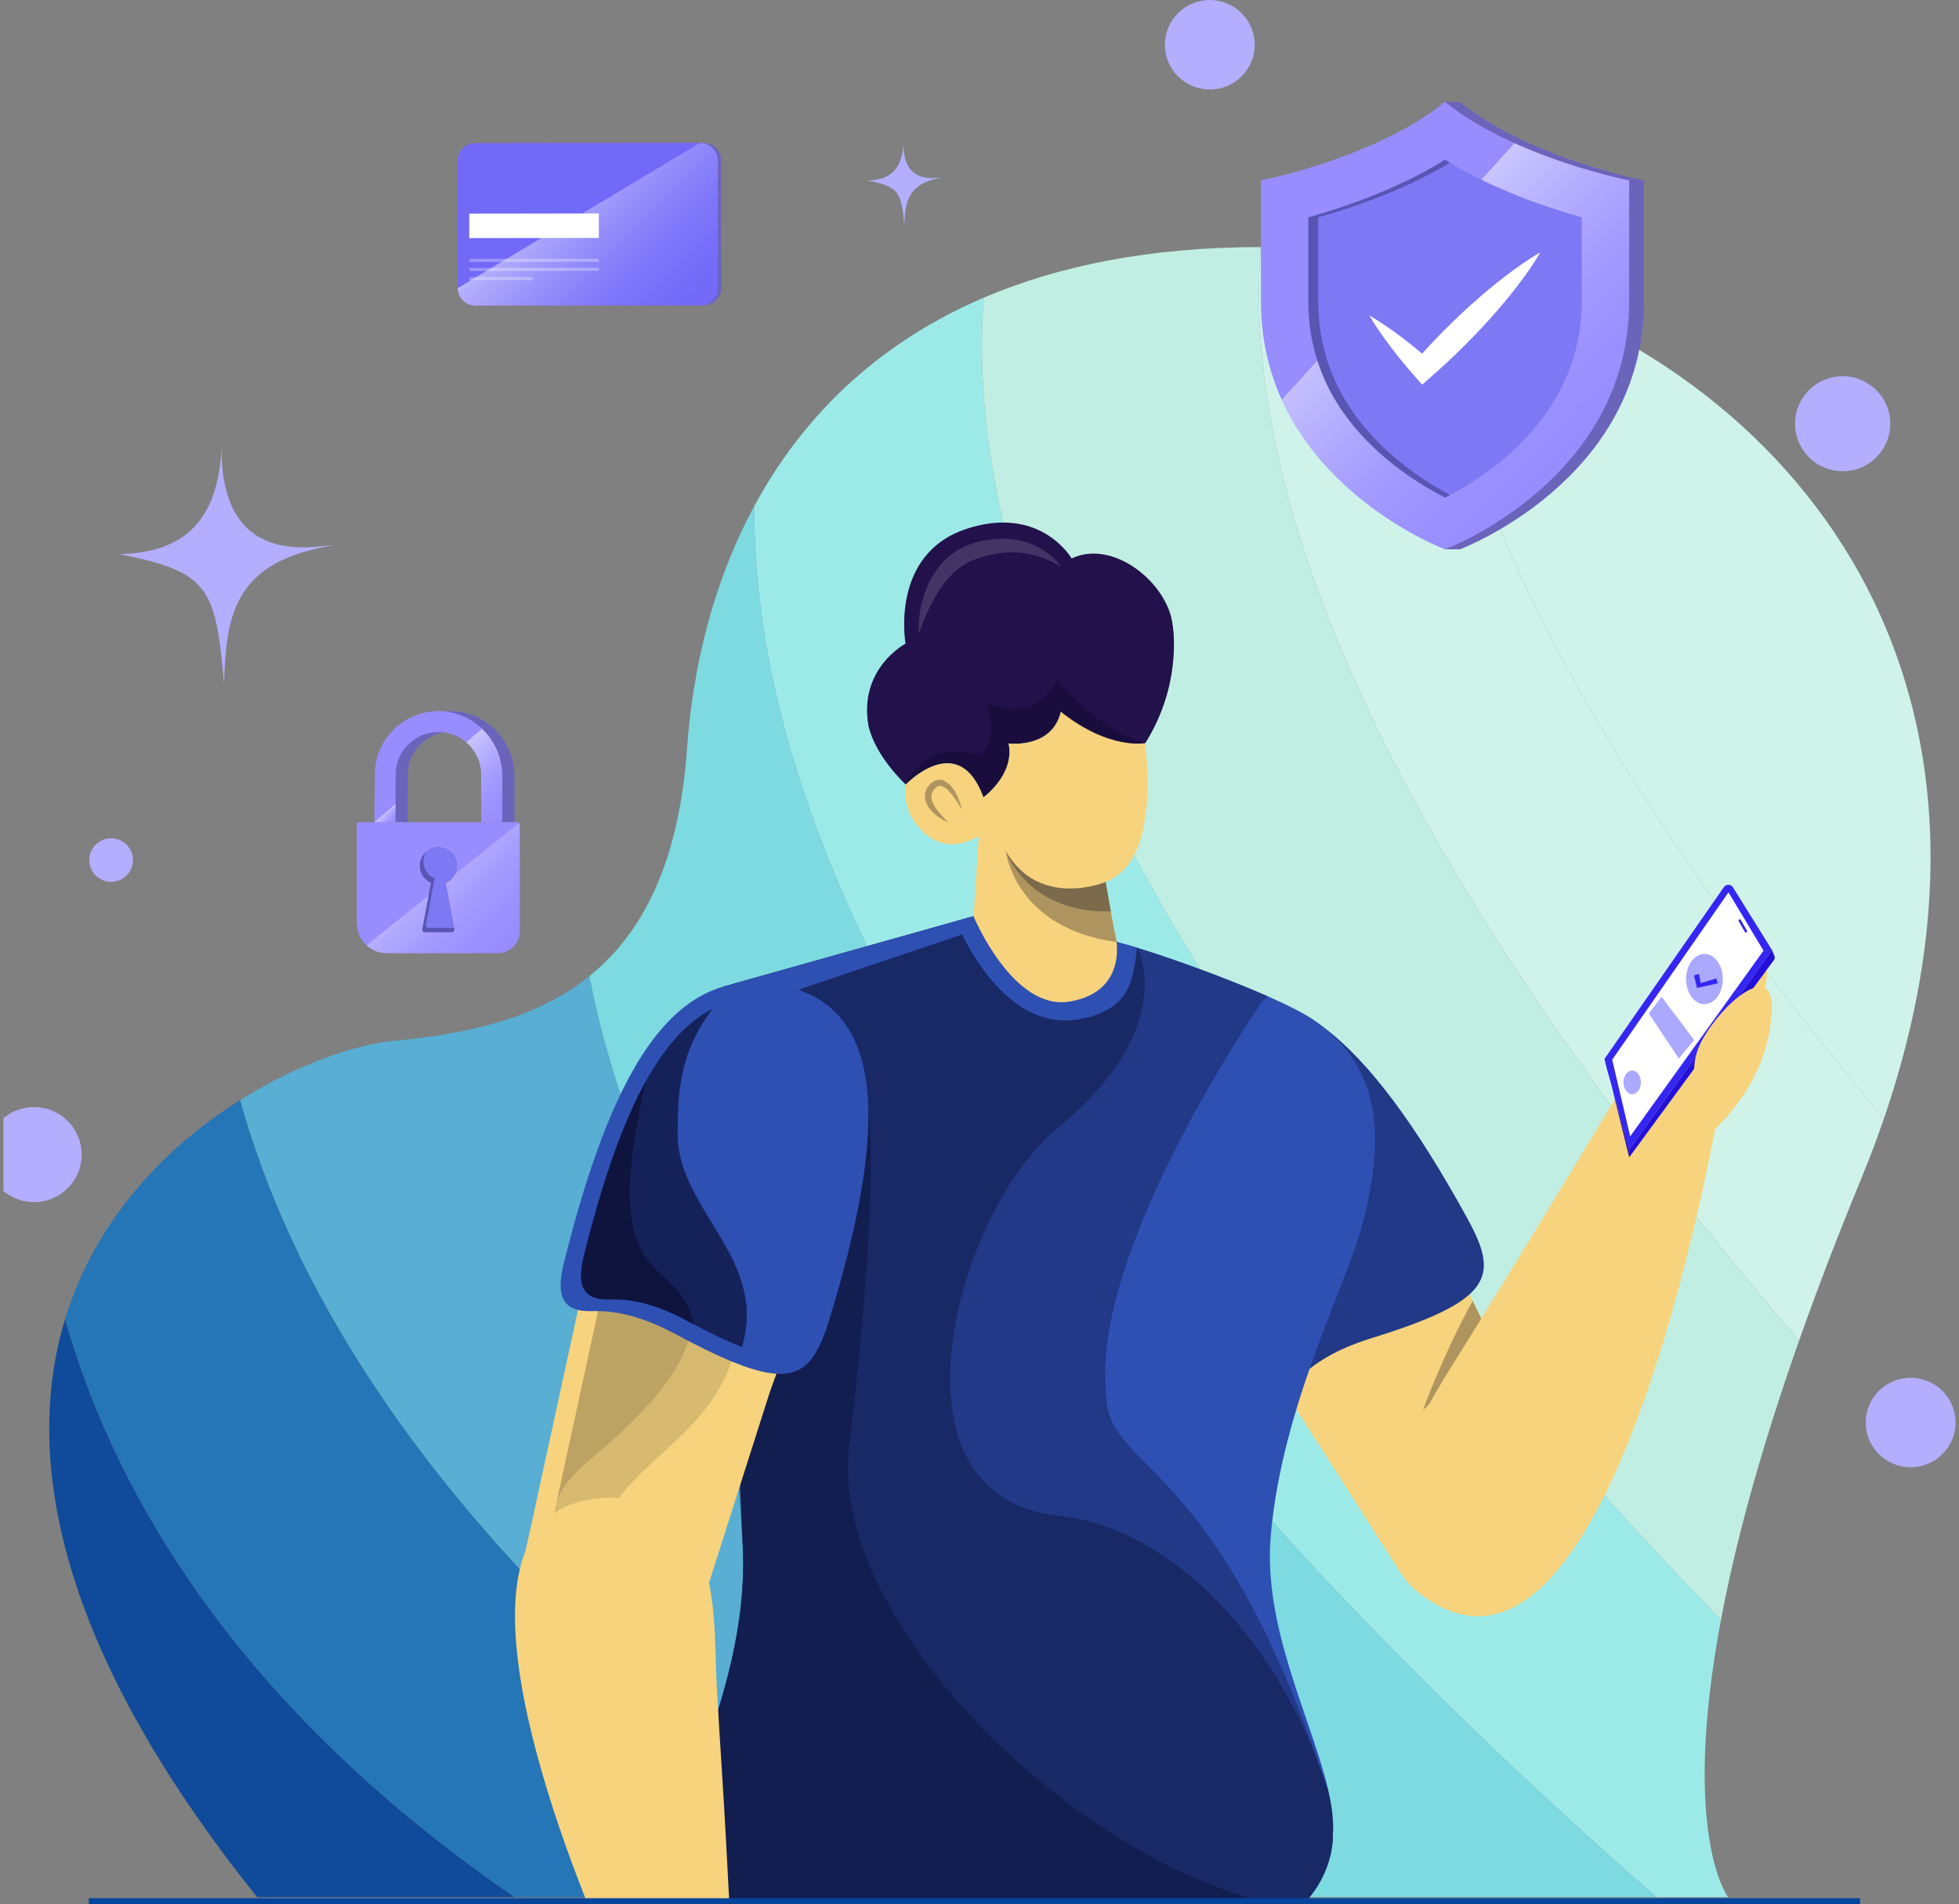 <svg width="286" height="278" viewBox="0 0 286 278" fill="none" xmlns="http://www.w3.org/2000/svg">
<rect x="0" y="0" width="286" height="278" fill="#808080" stroke="none"/>
<g clip-path="url(#clip0_508_7002)">
<g opacity="0.9">
<path fill-rule="evenodd" clip-rule="evenodd" d="M9.496 192.621C21.017 232.88 50.885 260.448 75.159 277.001H133.114C99.404 254.519 49.837 213.691 35.064 160.611C24.539 167.211 14.025 177.712 9.493 192.621H9.496Z" fill="#1B74BD"/>
<path fill-rule="evenodd" clip-rule="evenodd" d="M35.067 160.612C49.84 213.691 99.407 254.519 133.117 277.001H186.679C152.122 251.409 97.562 202.546 86.068 142.505C78.223 148.836 67.999 150.974 57.465 151.967C52.109 152.473 43.585 155.266 35.067 160.609V160.612Z" fill="#53B3DB"/>
<path fill-rule="evenodd" clip-rule="evenodd" d="M86.065 142.505C97.56 202.542 152.12 251.405 186.676 277.001H241.854C198.296 239.084 109.493 152.131 110.143 73.84C104.117 84.977 101.157 97.362 100.31 109.218C99.103 126.181 93.716 136.336 86.062 142.505H86.065Z" fill="#7CE3EB"/>
<path fill-rule="evenodd" clip-rule="evenodd" d="M110.145 73.841C109.495 152.132 198.298 239.085 241.857 277.001H252.287C252.287 277.001 245.347 267.949 251.245 236.537C200.5 183.893 138.751 106.143 143.625 43.462C127.648 50.296 116.943 61.274 110.145 73.841Z" fill="#9FF5F3"/>
<path fill-rule="evenodd" clip-rule="evenodd" d="M251.242 236.534C253.264 225.755 256.798 212.342 262.647 195.758C219.651 145.636 180.221 85.379 184.056 36.074C167.841 36.074 154.507 38.806 143.622 43.462C138.748 106.142 200.494 183.896 251.242 236.534Z" fill="#C8FAEC"/>
<path fill-rule="evenodd" clip-rule="evenodd" d="M262.647 195.758C265.2 188.514 268.197 180.667 271.698 172.167C272.928 169.178 274.043 166.229 275.038 163.323C240.42 122.054 212.116 77.347 208.841 38.899C200.735 37.03 192.394 36.071 184.056 36.071C180.218 85.379 219.651 145.636 262.647 195.755V195.758Z" fill="#D7FFF4"/>
<path fill-rule="evenodd" clip-rule="evenodd" d="M208.841 38.902C212.116 77.35 240.418 122.057 275.038 163.326C298.401 95.176 258.031 50.25 208.841 38.902Z" fill="#D7FFF4"/>
<path fill-rule="evenodd" clip-rule="evenodd" d="M37.551 277.001H75.162C50.885 260.449 21.02 232.881 9.499 192.622C3.459 212.507 8.075 240.234 37.554 277.001H37.551Z" fill="#02459C"/>
</g>
<path fill-rule="evenodd" clip-rule="evenodd" d="M229.252 219.063L204.67 229.935L186.148 200.902L212.813 185.447L215.729 191.411L220.165 200.483L229.252 219.063Z" fill="#F7D37D"/>
<path fill-rule="evenodd" clip-rule="evenodd" d="M199.804 195.507C218.09 189.881 218.929 186.429 214.151 177.771C199.354 150.849 186.836 140.775 174.764 148.498C161.433 157.025 164.824 173.372 181.158 199.652C184.022 204.336 186.47 204.816 189.34 201.567C191.73 198.993 195.22 196.974 199.801 195.51" fill="#2E50B3"/>
<g style="mix-blend-mode:overlay" opacity="0.3">
<path fill-rule="evenodd" clip-rule="evenodd" d="M199.804 195.507C218.09 189.881 218.929 186.429 214.151 177.771C199.354 150.849 186.836 140.775 174.764 148.498C161.433 157.025 164.824 173.372 181.158 199.652C184.022 204.336 186.47 204.816 189.34 201.567C191.73 198.993 195.22 196.974 199.801 195.51" fill="#05031C"/>
</g>
<g style="mix-blend-mode:overlay" opacity="0.3">
<path fill-rule="evenodd" clip-rule="evenodd" d="M216.33 192.639C216.33 192.639 210.899 203.305 207.757 205.867C207.757 205.867 210.467 198.225 214.995 189.913L216.327 192.639H216.33Z" fill="#05031C"/>
</g>
<path fill-rule="evenodd" clip-rule="evenodd" d="M207.209 232.615C196.584 224.369 207.287 206.883 212.535 198.51C222.501 182.617 243.303 148.016 243.303 148.016L251.603 158.208C251.603 158.208 236.087 255.033 207.209 232.615Z" fill="#F7D37D"/>
<path fill-rule="evenodd" clip-rule="evenodd" d="M243.303 148.016C243.303 148.016 245.177 134.557 249.929 135.66C252.618 136.284 249.799 137.861 249.706 140.42C249.61 142.979 255.058 137.884 257.086 140.013C259.28 142.314 256.935 146.338 254.205 151.912L243.306 148.019L243.303 148.016Z" fill="#F7D37D"/>
<path fill-rule="evenodd" clip-rule="evenodd" d="M185.528 224.158C184.327 237.531 191.47 250.949 193.866 261.174V261.179C193.909 261.387 193.959 261.584 193.997 261.792C193.997 261.792 193.998 261.794 194.002 261.8C194.49 264.036 194.733 266.107 194.588 267.987C194.588 267.987 194.597 268.198 194.583 268.573C194.577 268.666 194.574 268.767 194.562 268.876C194.556 268.9 194.556 268.925 194.556 268.943C194.548 269.044 194.536 269.151 194.522 269.261C194.487 269.555 194.44 269.893 194.371 270.269C194.35 270.361 194.336 270.45 194.313 270.549C194.292 270.635 194.275 270.722 194.255 270.809C194.24 270.875 194.226 270.944 194.205 271.011C193.863 272.409 193.207 274.153 191.983 275.953C191.861 276.132 191.731 276.308 191.597 276.493C191.388 276.776 191.162 277.067 190.915 277.35H104.227L102.719 277.163C101.329 277.142 100.27 276.917 99.481 276.493C99.345 276.42 99.214 276.342 99.095 276.256C98.979 276.175 98.869 276.088 98.767 275.996C93.124 270.852 110.082 249.384 108.373 224.692L105.701 145.437L105.652 144.036L141.647 133.91L142.12 133.78L163.07 137.552C163.879 137.748 164.871 138.034 165.997 138.375C166.017 138.381 166.026 138.381 166.026 138.381C171.17 139.946 179.087 142.817 185.064 145.448C188.035 146.768 190.527 148.024 191.954 149.027C202.137 156.175 201.949 166.697 198.981 178.449C196.657 187.645 187.251 204.821 185.522 224.158H185.528Z" fill="#2E50B3"/>
<g style="mix-blend-mode:overlay" opacity="0.3">
<path fill-rule="evenodd" clip-rule="evenodd" d="M194.588 267.984C194.588 267.984 194.597 268.195 194.583 268.57C194.577 268.663 194.574 268.764 194.562 268.873C194.556 268.897 194.556 268.923 194.556 268.94C194.548 269.041 194.536 269.148 194.522 269.258C194.487 269.552 194.44 269.89 194.371 270.266C194.35 270.358 194.336 270.448 194.313 270.546C194.292 270.632 194.275 270.719 194.255 270.806C194.24 270.872 194.226 270.941 194.205 271.008C193.863 272.406 193.207 274.15 191.983 275.95C191.861 276.129 191.731 276.305 191.597 276.49C191.388 276.773 191.162 277.064 190.915 277.348H104.227L102.719 277.16C101.329 277.14 100.27 276.914 99.481 276.49C99.345 276.418 99.214 276.34 99.095 276.253C98.979 276.172 98.869 276.085 98.767 275.993C93.124 270.849 110.082 249.381 108.373 224.689L105.701 145.434L105.652 144.033L141.647 133.907L142.12 133.777L163.07 137.549C163.879 137.745 164.871 138.031 165.997 138.372C166.017 138.378 166.026 138.378 166.026 138.378C171.17 139.943 179.087 142.814 185.064 145.445C184.512 146.02 184.188 146.332 184.188 146.332C184.188 146.332 159.066 182.648 161.506 203.652C161.703 215.138 177.5 211.944 193.683 260.812C193.698 260.864 193.718 260.919 193.735 260.971C193.735 260.971 193.779 261.038 193.86 261.168V261.173C193.904 261.381 193.953 261.578 193.991 261.786C193.991 261.786 193.993 261.789 193.997 261.794C194.484 264.03 194.728 266.101 194.583 267.981L194.588 267.984Z" fill="#05031C"/>
</g>
<g style="mix-blend-mode:overlay" opacity="0.3">
<path fill-rule="evenodd" clip-rule="evenodd" d="M194.588 267.984C194.588 267.984 194.597 268.195 194.583 268.57C194.577 268.663 194.574 268.764 194.562 268.874C194.556 268.897 194.556 268.923 194.556 268.94C194.548 269.041 194.536 269.148 194.522 269.258C194.487 269.552 194.44 269.89 194.371 270.266C194.35 270.358 194.336 270.448 194.313 270.546C194.292 270.633 194.275 270.719 194.255 270.806C194.24 270.872 194.226 270.942 194.205 271.008C193.863 272.406 193.207 274.15 191.983 275.95C191.861 276.129 191.731 276.305 191.597 276.49C191.388 276.773 191.162 277.065 190.915 277.348H104.227L102.719 277.16C101.329 277.14 100.27 276.915 99.481 276.49C99.345 276.418 99.214 276.34 99.095 276.253C98.979 276.172 98.869 276.086 98.767 275.993C93.124 270.849 110.082 249.381 108.373 224.69L103.76 147.88L105.173 145.01L105.652 144.03L141.647 133.904C142.198 134.011 142.747 134.106 143.278 134.202C156.237 136.59 165.428 138.263 165.997 138.369C166.017 138.375 166.026 138.375 166.026 138.375C166.026 138.375 172.403 149.919 154.369 164.727C139.448 176.979 128.27 218.477 154.369 221.259C171.524 223.084 186.915 240.173 193.683 260.813C193.698 260.865 193.718 260.92 193.735 260.972C193.822 261.24 193.909 261.512 193.991 261.786C193.991 261.786 193.993 261.789 193.997 261.795C194.484 264.03 194.728 266.101 194.583 267.981L194.588 267.984Z" fill="#05031C"/>
</g>
<path fill-rule="evenodd" clip-rule="evenodd" d="M93.359 159.63C93.667 159.009 93.983 158.414 94.308 157.839C93.989 158.419 93.667 159.014 93.359 159.63Z" fill="#03238F"/>
<path fill-rule="evenodd" clip-rule="evenodd" d="M143.997 135.247L116.542 144.504L103.76 147.886L105.654 144.036L141.647 133.91C142.201 134.014 142.746 134.112 143.283 134.21L143.999 135.247H143.997Z" fill="#2E50B3"/>
<g style="mix-blend-mode:overlay" opacity="0.3">
<path fill-rule="evenodd" clip-rule="evenodd" d="M183.187 277.351H104.233L102.725 277.163C101.335 277.143 100.276 276.917 99.487 276.493C99.35 276.421 99.22 276.343 99.101 276.256C98.985 276.175 98.875 276.088 98.773 275.996C93.13 270.852 110.088 249.384 108.379 224.692L103.766 147.883L105.179 145.012L105.707 145.437L126.781 162.443C126.781 162.443 128.542 173.152 123.961 211.329C121.165 234.622 151.778 266.993 180.393 276.493C181.327 276.802 182.261 277.091 183.19 277.351H183.187Z" fill="#05031C"/>
</g>
<path fill-rule="evenodd" clip-rule="evenodd" d="M166.006 138.375C165.423 142.632 165.321 147.323 157.763 148.778C147.545 150.748 141.406 138.736 139.535 134.502L141.65 133.907L142.123 133.777L163.073 137.549C163.882 137.745 164.7 137.982 165.829 138.323L166.006 138.372V138.375Z" fill="#2E50B3"/>
<path d="M156.229 146.222C147.885 147.693 142.126 133.774 142.126 133.774L142.889 122.132C142.889 122.132 148.906 120.719 154.851 122.753C157.357 123.611 158.149 128.134 161.222 127.666C161.233 127.718 161.309 128.139 161.419 128.778C161.785 130.874 162.553 135.305 162.838 136.509C162.907 136.81 162.971 137.159 163.012 137.54C163.337 140.391 162.611 145.093 156.229 146.222Z" fill="#F7D37D"/>
<path d="M167.903 101.129C167.386 101.547 166.829 101.914 166.238 102.226C163.963 103.439 161.311 103.887 159.144 104.014C156.704 104.164 154.876 103.913 154.876 103.913C153.594 109.366 147.246 108.548 147.246 108.548C148.201 113.083 143.573 116.41 143.573 116.41C142.387 113.164 140.771 111.832 139.132 111.515C137.811 111.263 136.474 111.665 135.334 112.248C133.631 113.126 132.363 114.417 132.247 114.536C132.238 114.541 132.238 114.544 132.238 114.544L132.232 114.539C132.096 114.417 127.799 110.434 126.787 105.955C125.325 97.582 132.206 93.969 132.206 93.969C132.206 93.969 129.845 80.885 141.145 77.203C150.345 74.205 154.972 79.453 156.147 81.081C156.35 81.365 156.452 81.538 156.452 81.538C159.414 80.125 162.805 80.946 165.593 82.843C168.59 84.885 170.894 88.186 171.201 91.309C171.201 91.309 171.207 91.323 171.207 91.352C171.735 96.222 170.215 99.254 167.906 101.126L167.903 101.129Z" fill="#22114B"/>
<path d="M133.034 119.238C134.139 121.112 135.79 122.79 138.015 123.18C139.796 123.492 141.319 122.92 142.883 122.14C144.206 123.304 145.178 125.554 146.632 126.556C151.155 129.65 155.039 130.447 160.523 129.058C171.585 126.325 166.238 102.229 166.238 102.229C161.41 104.811 154.874 103.913 154.874 103.913C153.586 109.374 147.244 108.551 147.244 108.551C148.195 113.083 143.574 116.413 143.574 116.413C139.93 106.449 132.233 114.547 132.233 114.547C132.233 114.547 131.827 116.869 133.031 119.238H133.034Z" fill="#F7D37D"/>
<path d="M167.207 108.494C167.207 108.494 161.947 109.548 154.88 103.913C153.925 103.153 154.398 102.018 155.66 100.733C157.929 98.428 162.759 95.641 166.435 93.694C169.122 92.276 171.199 91.309 171.199 91.309C171.199 91.309 171.205 91.326 171.205 91.355C171.321 92.057 172.473 100.106 167.207 108.494Z" fill="#22114B"/>
<g style="mix-blend-mode:overlay" opacity="0.3">
<path fill-rule="evenodd" clip-rule="evenodd" d="M163.011 137.54C148.087 135.513 146.849 124.272 146.849 124.272C146.849 124.272 146.854 124.278 146.86 124.295C151.749 132.798 161.416 128.778 161.416 128.778C161.601 129.849 161.891 131.524 162.173 133.07C162.44 134.557 162.695 135.92 162.837 136.509C162.907 136.81 162.971 137.159 163.011 137.54Z" fill="#05031C"/>
</g>
<g style="mix-blend-mode:overlay" opacity="0.3">
<path fill-rule="evenodd" clip-rule="evenodd" d="M162.173 133.069C150.327 133.375 147.046 124.821 146.86 124.295C151.749 132.798 161.416 128.777 161.416 128.777C161.601 129.849 161.892 131.524 162.173 133.069Z" fill="#05031C"/>
</g>
<g style="mix-blend-mode:overlay" opacity="0.3">
<path d="M167.207 108.494C167.207 108.494 161.947 109.548 154.879 103.913C153.594 109.369 147.246 108.546 147.246 108.546C148.201 113.08 143.576 116.41 143.576 116.41C140.005 106.639 132.534 114.238 132.244 114.533C132.424 114.209 134.847 107.841 143.054 110.264C143.054 110.264 146.016 108.127 144.003 102.602C144.003 102.602 150.658 106.18 154.377 99.272C154.377 99.272 154.842 99.852 155.663 100.73C156.501 101.617 157.699 102.81 159.147 104.014C161.381 105.857 164.215 107.708 167.209 108.491L167.207 108.494Z" fill="#05031C"/>
</g>
<g style="mix-blend-mode:overlay" opacity="0.15">
<path d="M134.142 92.559C134.084 91.947 134.101 91.332 134.142 90.716C134.182 90.101 134.267 89.489 134.38 88.879C134.612 87.661 134.986 86.456 135.52 85.301C136.051 84.146 136.762 83.042 137.667 82.072C138.119 81.59 138.624 81.145 139.17 80.749C139.718 80.359 140.313 80.018 140.933 79.744C141.244 79.614 141.572 79.487 141.873 79.394C142.178 79.296 142.483 79.192 142.799 79.117C143.42 78.95 144.061 78.828 144.702 78.745C145.99 78.589 147.313 78.612 148.587 78.863C149.86 79.114 151.088 79.574 152.17 80.238C152.709 80.57 153.22 80.945 153.681 81.37C154.14 81.792 154.569 82.251 154.897 82.771C153.876 82.095 152.791 81.613 151.694 81.257C150.595 80.905 149.475 80.709 148.358 80.657C147.244 80.599 146.132 80.7 145.042 80.905C144.499 81.026 143.954 81.136 143.42 81.312C143.153 81.39 142.886 81.48 142.619 81.572C142.343 81.662 142.114 81.757 141.871 81.861C139.944 82.701 138.366 84.276 137.133 86.179C136.512 87.129 135.97 88.154 135.479 89.223C134.986 90.292 134.548 91.404 134.145 92.556L134.142 92.559Z" fill="white"/>
</g>
<g style="mix-blend-mode:overlay" opacity="0.3">
<path d="M140.44 118.215C139.755 117.176 137.843 113.534 136.459 115.174C134.986 116.771 137.33 118.854 138.432 120.084C136.68 119.327 134.388 117.499 135.209 115.33C135.615 114.409 136.663 113.563 137.713 113.944C139.311 114.62 140.045 116.667 140.44 118.215Z" fill="#05031C"/>
</g>
<path fill-rule="evenodd" clip-rule="evenodd" d="M114.686 196.878L112.359 203.337L103.508 231.107L93.496 235.243L84.957 238.769L82.126 239.939C80.4 237.888 79.059 235.705 78.186 233.38C78.186 233.374 78.186 233.371 78.18 233.365C77.304 231.02 76.181 231.17 76.352 228.53C76.413 227.56 77.281 223.935 77.498 222.924L84.94 188.685L87.893 189.499L100.563 192.988L106.333 194.579L114.683 196.878H114.686Z" fill="#F7D37D"/>
<g style="mix-blend-mode:overlay" opacity="0.15">
<path fill-rule="evenodd" clip-rule="evenodd" d="M106.815 198.779C102.852 209.884 93.055 212.796 87.824 222.512C85.137 227.497 88.349 231.537 93.493 235.246L84.954 238.772C81.595 235.038 79.671 230.815 79.976 226.079C80.028 225.258 80.15 224.401 80.338 223.531L81.247 219.355L81.308 219.08C81.308 219.08 81.313 219.06 81.316 219.046L87.127 192.289L87.371 190.995L87.893 189.499L88.839 186.793C88.839 186.793 91.772 187.275 95.291 188.324C99.457 189.569 104.442 191.605 106.333 194.577C107.12 195.813 107.375 197.208 106.815 198.776V198.779Z" fill="#232323"/>
</g>
<g style="mix-blend-mode:overlay" opacity="0.15">
<path fill-rule="evenodd" clip-rule="evenodd" d="M100.519 195.787C98.149 203.065 90.168 209.624 85.813 213.399C82.416 216.354 81.54 218.327 81.316 219.046L87.127 192.289L87.368 190.992L88.839 186.79C88.839 186.79 91.772 187.272 95.291 188.321C98.674 189.849 101.668 192.243 100.517 195.784L100.519 195.787Z" fill="#232323"/>
</g>
<path fill-rule="evenodd" clip-rule="evenodd" d="M98.364 194.643C115.183 203.738 118.249 201.925 121.133 192.471C130.147 163.124 128.641 147.17 114.657 143.967C99.217 140.429 89.838 154.26 82.358 184.257C80.992 189.569 82.358 191.648 86.698 191.423C90.218 191.331 94.105 192.405 98.361 194.643" fill="#2E50B3"/>
<g style="mix-blend-mode:overlay" opacity="0.6">
<path fill-rule="evenodd" clip-rule="evenodd" d="M108.309 196.688C106.342 195.911 104.027 194.811 101.288 193.364C100.865 193.139 100.421 192.907 99.974 192.662C98.84 192.064 97.74 191.562 96.664 191.146C96.501 191.082 96.345 191.019 96.182 190.961C95.985 190.891 95.793 190.822 95.599 190.759C93.365 190.005 91.253 189.658 89.275 189.71C85.294 189.912 84.038 188.006 85.294 183.137C86.959 176.465 88.72 170.659 90.647 165.744C90.943 164.984 91.247 164.251 91.549 163.531C91.642 163.312 91.735 163.098 91.828 162.887C92.326 161.746 92.834 160.663 93.356 159.632C93.664 159.017 93.986 158.422 94.305 157.842C97.163 152.698 100.357 149.165 104.027 147.282C99.287 153.555 98.93 159.219 98.93 165.625C98.93 176.612 112.217 183.83 108.309 196.688Z" fill="#05031C"/>
</g>
<g style="mix-blend-mode:overlay" opacity="0.45">
<path fill-rule="evenodd" clip-rule="evenodd" d="M99.972 192.662C100.422 192.905 100.86 193.142 101.289 193.367C99 182.47 86.919 189.494 94.303 157.845C90.888 163.994 87.958 172.445 85.292 183.137C84.038 188.009 85.292 189.916 89.272 189.71C92.501 189.624 96.067 190.609 99.969 192.665" fill="#05031C"/>
</g>
<path fill-rule="evenodd" clip-rule="evenodd" d="M106.484 278.001H85.802C85.689 277.718 85.575 277.432 85.462 277.146C82.825 270.48 80.228 263.08 78.273 255.701C73.991 239.532 73.126 224.525 82.468 220.034C84.168 219.219 86.211 218.752 88.63 218.685C88.981 218.676 89.324 218.676 89.657 218.682H89.672C105.637 218.988 104.114 236.52 104.616 245.713C104.816 249.422 105.098 254.023 105.417 258.979C105.805 265.032 106.151 271.352 106.441 277.146C106.455 277.432 106.47 277.718 106.484 278.001Z" fill="#F7D37D"/>
<path fill-rule="evenodd" clip-rule="evenodd" d="M234.242 154.61L237.799 167.959L258.708 138.724L252.94 129.459C252.592 129.066 251.966 129.101 251.667 129.531L234.242 154.607V154.61Z" fill="#3527F2"/>
<path fill-rule="evenodd" clip-rule="evenodd" d="M235.37 154.722L252.348 130.285L257.457 138.803L237.996 165.914L235.37 154.722Z" fill="white"/>
<path fill-rule="evenodd" clip-rule="evenodd" d="M234.242 154.61L234.677 156.071L237.854 168.967L237.799 167.959L234.242 154.61Z" fill="#2611ED"/>
<g style="mix-blend-mode:overlay" opacity="0.3">
<path fill-rule="evenodd" clip-rule="evenodd" d="M234.242 154.61L234.677 156.071L237.854 168.967L237.799 167.959L234.242 154.61Z" fill="#05031C"/>
</g>
<path fill-rule="evenodd" clip-rule="evenodd" d="M237.854 168.967L258.986 140.154C259.102 139.984 259.128 139.77 259.05 139.58L258.708 138.725L237.799 167.959L237.854 168.967Z" fill="#2611ED"/>
<g style="mix-blend-mode:overlay" opacity="0.1">
<path fill-rule="evenodd" clip-rule="evenodd" d="M237.854 168.967L258.986 140.154C259.102 139.984 259.128 139.77 259.05 139.58L258.708 138.725L237.799 167.959L237.854 168.967Z" fill="#05031C"/>
</g>
<path d="M238.289 159.759C238.99 159.759 239.557 158.985 239.557 158.029C239.557 157.074 238.99 156.299 238.289 156.299C237.589 156.299 237.021 157.074 237.021 158.029C237.021 158.985 237.589 159.759 238.289 159.759Z" fill="#AAA9FF"/>
<path d="M248.838 146.61C250.32 146.61 251.522 144.969 251.522 142.944C251.522 140.92 250.32 139.279 248.838 139.279C247.356 139.279 246.154 140.92 246.154 142.944C246.154 144.969 247.356 146.61 248.838 146.61Z" fill="#AAA9FF"/>
<path d="M247.334 151.84L245.095 154.549L240.723 147.975L242.565 145.515L247.334 151.84Z" fill="#AAA9FF"/>
<path d="M247.75 144.241L247.314 142.416L248.031 142.185L248.298 143.545L250.564 142.855L250.784 143.574L247.75 144.241Z" fill="#3527F2"/>
<path fill-rule="evenodd" clip-rule="evenodd" d="M250.413 164.802C250.413 164.802 245.092 158.212 248.42 152.013C251.414 146.436 258.557 140.536 258.641 146.742C258.789 157.472 250.413 164.802 250.413 164.802Z" fill="#F7D37D"/>
<path d="M253.897 134.253L253.894 134.254C253.81 134.303 253.781 134.411 253.83 134.495L254.739 136.063C254.788 136.147 254.896 136.176 254.981 136.128L254.983 136.126C255.068 136.078 255.097 135.97 255.048 135.886L254.139 134.317C254.09 134.233 253.982 134.204 253.897 134.253Z" fill="#3527F2"/>
<path d="M213.124 14.88H210.965L211.27 16.278C201.093 23.441 186.247 26.338 186.247 26.338V44.014C186.247 66.478 206.12 77.067 211.691 79.594L210.968 80.203H213.127C213.127 80.203 240.006 70.138 240.006 44.014V26.338C240.006 26.338 223.24 23.066 213.127 14.877L213.124 14.88Z" fill="#978DFF"/>
<g style="mix-blend-mode:overlay" opacity="0.3">
<path d="M213.124 14.88H210.965L211.27 16.278C201.093 23.441 186.247 26.338 186.247 26.338V44.014C186.247 66.478 206.12 77.067 211.691 79.594L210.968 80.203H213.127C213.127 80.203 240.006 70.138 240.006 44.014V26.338C240.006 26.338 223.24 23.066 213.127 14.877L213.124 14.88Z" fill="#05031C"/>
</g>
<path d="M210.966 14.88C200.852 23.069 184.086 26.341 184.086 26.341V44.017C184.086 70.141 210.966 80.206 210.966 80.206C210.966 80.206 237.845 70.141 237.845 44.017V26.341C237.845 26.341 221.079 23.069 210.966 14.88Z" fill="#978DFF"/>
<path style="mix-blend-mode:overlay" opacity="0.5" d="M187.129 58.371C194.167 73.913 210.965 80.203 210.965 80.203C210.965 80.203 237.845 70.138 237.845 44.014V26.338C237.845 26.338 229.547 24.718 221.105 20.908L187.132 58.371H187.129Z" fill="url(#paint0_linear_508_7002)"/>
<path d="M210.977 72.639C208.714 71.495 205.192 69.456 201.739 66.424C194.617 60.168 191.005 52.627 191.005 44.014V31.73C196.198 30.275 204.124 27.589 210.965 23.317C217.806 27.589 225.732 30.275 230.925 31.73V44.014C230.925 60.87 216.791 69.716 210.98 72.642L210.977 72.639Z" fill="#7D78F4"/>
<path d="M219.797 40.297C218.184 41.53 216.635 42.827 215.129 44.167C213.617 45.501 212.17 46.899 210.748 48.323C209.675 49.395 208.639 50.507 207.618 51.63C206.634 50.804 205.633 49.992 204.601 49.215C203.106 48.098 201.58 47.012 199.918 46.062C200.875 47.714 201.966 49.233 203.086 50.723C204.212 52.208 205.395 53.634 206.617 55.024L207.618 56.162L208.918 55.024C210.435 53.695 211.92 52.335 213.345 50.914C214.775 49.498 216.176 48.057 217.52 46.553C218.866 45.053 220.165 43.508 221.407 41.905C222.643 40.297 223.836 38.645 224.877 36.845C223.07 37.885 221.407 39.069 219.794 40.3L219.797 40.297Z" fill="white"/>
<g style="mix-blend-mode:overlay" opacity="0.3">
<path d="M203.184 66.424C196.062 60.168 192.45 52.627 192.45 44.014V31.73C197.46 30.327 205.015 27.771 211.688 23.756C211.447 23.611 211.203 23.467 210.965 23.32C204.124 27.591 196.198 30.278 191.005 31.733V44.017C191.005 52.632 194.617 60.171 201.739 66.427C205.192 69.459 208.714 71.498 210.977 72.642C211.206 72.526 211.45 72.399 211.702 72.266C209.451 71.074 206.294 69.156 203.184 66.427V66.424Z" fill="#05031C"/>
</g>
<path d="M102.754 44.577L69.918 44.623C68.496 44.623 67.341 43.48 67.341 42.064L67.315 23.473C67.315 22.058 68.464 20.908 69.886 20.908L102.722 20.862C104.143 20.862 105.298 22.006 105.298 23.421L105.324 42.012C105.324 43.428 104.175 44.577 102.754 44.577Z" fill="#978DFF"/>
<g style="mix-blend-mode:overlay" opacity="0.3">
<path d="M102.754 44.577L69.918 44.623C68.496 44.623 67.341 43.48 67.341 42.064L67.315 23.473C67.315 22.058 68.464 20.908 69.886 20.908L102.722 20.862C104.143 20.862 105.298 22.006 105.298 23.421L105.324 42.012C105.324 43.428 104.175 44.577 102.754 44.577Z" fill="#05031C"/>
</g>
<path d="M102.246 44.577L69.41 44.623C67.988 44.623 66.834 43.48 66.834 42.064L66.808 23.473C66.808 22.058 67.957 20.908 69.378 20.908L102.214 20.862C103.636 20.862 104.79 22.006 104.79 23.421L104.816 42.012C104.816 43.428 103.667 44.577 102.246 44.577Z" fill="#7269F9"/>
<path d="M87.421 31.165L68.508 31.191L68.513 34.767L87.426 34.74L87.421 31.165Z" fill="white"/>
<path opacity="0.3" d="M87.43 37.771L68.518 37.796L68.518 38.238L87.431 38.213L87.43 37.771Z" fill="white"/>
<path opacity="0.3" d="M87.433 39.103L68.519 39.127L68.52 39.569L87.433 39.544L87.433 39.103Z" fill="white"/>
<path opacity="0.3" d="M77.713 40.446L68.524 40.459L68.525 40.901L77.713 40.888L77.713 40.446Z" fill="white"/>
<path style="mix-blend-mode:overlay" opacity="0.5" d="M102.246 44.577L69.41 44.623C67.989 44.623 66.834 43.48 66.834 42.064L102.214 20.862C103.636 20.862 104.79 22.006 104.79 23.421L104.817 42.012C104.817 43.428 103.668 44.577 102.246 44.577Z" fill="url(#paint1_linear_508_7002)"/>
<path d="M56.496 113.085C56.496 108.031 60.564 103.921 65.621 103.823C70.837 103.725 75.108 108.074 75.108 113.267V120.046H72.024V113.085C72.024 109.66 69.224 106.873 65.783 106.873C62.342 106.873 59.543 109.66 59.543 113.085V113.123L59.514 120.046H56.433L56.502 113.085H56.496Z" fill="#978DFF"/>
<g style="mix-blend-mode:overlay" opacity="0.3">
<path d="M56.496 113.085C56.496 108.031 60.564 103.921 65.621 103.823C70.837 103.725 75.108 108.074 75.108 113.267V120.046H72.024V113.085C72.024 109.66 69.224 106.873 65.783 106.873C62.342 106.873 59.543 109.66 59.543 113.085V113.123L59.514 120.046H56.433L56.502 113.085H56.496Z" fill="#05031C"/>
</g>
<path d="M54.721 113.085C54.721 108.031 58.788 103.921 63.845 103.823C69.062 103.725 73.332 108.074 73.332 113.267V120.046H70.248V113.085C70.248 109.66 67.449 106.873 64.008 106.873C60.567 106.873 57.767 109.66 57.767 113.085V113.123L57.738 120.046H54.657L54.727 113.085H54.721Z" fill="#978DFF"/>
<path d="M62.906 128.887C61.946 128.471 61.275 127.521 61.275 126.412C61.275 124.852 62.601 123.604 64.194 123.72C65.497 123.815 66.558 124.849 66.686 126.143C66.805 127.365 66.106 128.439 65.067 128.887L66.326 135.666C66.367 135.891 66.196 136.099 65.964 136.099H62.007C61.777 136.099 61.603 135.891 61.644 135.666L62.903 128.887H62.906Z" fill="#450091"/>
<path d="M62.906 128.887C61.946 128.471 61.275 127.521 61.275 126.412C61.275 124.852 62.601 123.604 64.194 123.72C65.497 123.815 66.558 124.849 66.686 126.143C66.805 127.365 66.106 128.439 65.067 128.887L66.326 135.666C66.367 135.891 66.196 136.099 65.964 136.099H62.007C61.777 136.099 61.603 135.891 61.644 135.666L62.903 128.887H62.906Z" fill="#7D78F4"/>
<g style="mix-blend-mode:overlay" opacity="0.3">
<path d="M63.446 128.251L62.186 135.03C62.146 135.255 62.317 135.463 62.549 135.463H66.297L66.335 135.665C66.376 135.89 66.205 136.098 65.972 136.098H62.015C61.786 136.098 61.612 135.89 61.653 135.665L62.912 128.887C61.951 128.471 61.281 127.52 61.281 126.411C61.281 125.603 61.641 124.878 62.207 124.384C61.96 124.791 61.815 125.268 61.815 125.779C61.815 126.888 62.485 127.838 63.446 128.254V128.251Z" fill="#05031C"/>
</g>
<path d="M52.096 120.413V134.816C52.096 137.222 54.054 139.172 56.471 139.172H72.674C74.45 139.172 75.888 137.739 75.888 135.972V120.41C75.888 120.208 75.723 120.043 75.52 120.043H52.461C52.258 120.043 52.093 120.208 52.093 120.41L52.096 120.413ZM62.911 128.887C61.951 128.471 61.281 127.521 61.281 126.411C61.281 124.852 62.607 123.604 64.2 123.72C65.502 123.815 66.564 124.849 66.692 126.143C66.811 127.365 66.111 128.439 65.073 128.887L66.332 135.665C66.373 135.891 66.201 136.099 65.969 136.099H62.012C61.783 136.099 61.609 135.891 61.649 135.665L62.908 128.887H62.911Z" fill="#978DFF"/>
<path style="mix-blend-mode:overlay" opacity="0.3" d="M75.735 120.173L66.408 127.671C66.123 128.231 65.653 128.684 65.073 128.936L66.332 135.714C66.373 135.94 66.202 136.148 65.97 136.148H62.012C61.783 136.148 61.609 135.94 61.65 135.714L62.572 130.749L53.526 138.022C54.304 138.73 55.331 139.174 56.468 139.174H72.671C74.447 139.174 75.886 137.742 75.886 135.974V120.462C75.886 120.34 75.822 120.239 75.732 120.17L75.735 120.173Z" fill="url(#paint2_linear_508_7002)"/>
<g style="mix-blend-mode:overlay" opacity="0.5">
<path d="M54.651 120.046H57.735L57.747 117.36L54.651 120.046Z" fill="url(#paint3_linear_508_7002)"/>
<path d="M70.364 106.399L68.075 108.387C69.401 109.527 70.245 111.208 70.245 113.086V120.046H73.329V113.268C73.329 110.584 72.183 108.135 70.364 106.399Z" fill="url(#paint4_linear_508_7002)"/>
</g>
<path fill-rule="evenodd" clip-rule="evenodd" d="M16.224 128.754C17.983 128.754 19.416 127.327 19.416 125.577C19.416 123.827 17.983 122.4 16.224 122.4C14.466 122.4 13.033 123.827 13.033 125.577C13.033 127.327 14.466 128.754 16.224 128.754Z" fill="#B4AEFF"/>
<path fill-rule="evenodd" clip-rule="evenodd" d="M176.621 13.069C180.236 13.069 183.184 10.135 183.184 6.536C183.184 2.937 180.236 0.003 176.621 0.003C173.006 0.003 170.059 2.937 170.059 6.536C170.059 10.135 173.006 13.069 176.621 13.069Z" fill="#B4AEFF"/>
<path fill-rule="evenodd" clip-rule="evenodd" d="M278.938 214.225C282.552 214.225 285.5 211.291 285.5 207.692C285.5 204.094 282.552 201.159 278.938 201.159C275.323 201.159 272.375 204.094 272.375 207.692C272.375 211.291 275.323 214.225 278.938 214.225Z" fill="#B4AEFF"/>
<path fill-rule="evenodd" clip-rule="evenodd" d="M4.971 172.017C6.874 172.017 8.426 170.472 8.426 168.577C8.426 166.682 6.874 165.137 4.971 165.137C3.068 165.137 1.516 166.682 1.516 168.577C1.516 170.472 3.068 172.017 4.971 172.017Z" stroke="#B4AEFF" stroke-width="7" stroke-miterlimit="10"/>
<path fill-rule="evenodd" clip-rule="evenodd" d="M269.016 65.305C270.919 65.305 272.471 63.76 272.471 61.866C272.471 59.971 270.919 58.426 269.016 58.426C267.113 58.426 265.561 59.971 265.561 61.866C265.561 63.76 267.113 65.305 269.016 65.305Z" stroke="#B4AEFF" stroke-width="7" stroke-miterlimit="10"/>
<path fill-rule="evenodd" clip-rule="evenodd" d="M17.467 80.908C30.334 83.49 31.497 85.581 32.71 99.82C32.997 89.37 34.387 81.927 48.762 79.597C46.029 79.648 32.225 83.187 32.336 65.314C31.805 78.326 24.401 80.694 17.467 80.908ZM32.336 65.306C32.353 64.884 32.362 64.454 32.364 64.012C32.347 64.454 32.336 64.887 32.336 65.306Z" fill="#B4AEFF"/>
<path fill-rule="evenodd" clip-rule="evenodd" d="M126.706 26.352C131.2 27.254 131.606 27.984 132.03 32.958C132.128 29.31 132.616 26.708 137.635 25.896C136.68 25.913 131.859 27.15 131.899 20.908C131.714 25.451 129.129 26.28 126.706 26.352ZM127.623 22.644C127.629 22.497 127.632 22.346 127.634 22.191C127.629 22.344 127.623 22.497 127.623 22.644Z" fill="#B4AEFF"/>
<path d="M271.543 277.146H12.97V278H271.543V277.146Z" fill="#02459C"/>
</g>
<defs>
<linearGradient id="paint0_linear_508_7002" x1="205.18" y1="36.759" x2="232.407" y2="64.111" gradientUnits="userSpaceOnUse">
<stop stop-color="white"/>
<stop offset="0.07" stop-color="white" stop-opacity="0.87"/>
<stop offset="0.22" stop-color="white" stop-opacity="0.65"/>
<stop offset="0.36" stop-color="white" stop-opacity="0.45"/>
<stop offset="0.5" stop-color="white" stop-opacity="0.29"/>
<stop offset="0.64" stop-color="white" stop-opacity="0.16"/>
<stop offset="0.77" stop-color="white" stop-opacity="0.07"/>
<stop offset="0.89" stop-color="white" stop-opacity="0.02"/>
<stop offset="1" stop-color="white" stop-opacity="0"/>
</linearGradient>
<linearGradient id="paint1_linear_508_7002" x1="81.004" y1="27.955" x2="100.418" y2="47.454" gradientUnits="userSpaceOnUse">
<stop stop-color="white"/>
<stop offset="0.07" stop-color="white" stop-opacity="0.87"/>
<stop offset="0.22" stop-color="white" stop-opacity="0.65"/>
<stop offset="0.36" stop-color="white" stop-opacity="0.45"/>
<stop offset="0.5" stop-color="white" stop-opacity="0.29"/>
<stop offset="0.64" stop-color="white" stop-opacity="0.16"/>
<stop offset="0.77" stop-color="white" stop-opacity="0.07"/>
<stop offset="0.89" stop-color="white" stop-opacity="0.02"/>
<stop offset="1" stop-color="white" stop-opacity="0"/>
</linearGradient>
<linearGradient id="paint2_linear_508_7002" x1="63.565" y1="128.032" x2="74.332" y2="138.847" gradientUnits="userSpaceOnUse">
<stop stop-color="white"/>
<stop offset="0.07" stop-color="white" stop-opacity="0.87"/>
<stop offset="0.22" stop-color="white" stop-opacity="0.65"/>
<stop offset="0.36" stop-color="white" stop-opacity="0.45"/>
<stop offset="0.5" stop-color="white" stop-opacity="0.29"/>
<stop offset="0.64" stop-color="white" stop-opacity="0.16"/>
<stop offset="0.77" stop-color="white" stop-opacity="0.07"/>
<stop offset="0.89" stop-color="white" stop-opacity="0.02"/>
<stop offset="1" stop-color="white" stop-opacity="0"/>
</linearGradient>
<linearGradient id="paint3_linear_508_7002" x1="56.102" y1="118.605" x2="57.636" y2="120.146" gradientUnits="userSpaceOnUse">
<stop stop-color="white"/>
<stop offset="0.07" stop-color="white" stop-opacity="0.87"/>
<stop offset="0.22" stop-color="white" stop-opacity="0.65"/>
<stop offset="0.36" stop-color="white" stop-opacity="0.45"/>
<stop offset="0.5" stop-color="white" stop-opacity="0.29"/>
<stop offset="0.64" stop-color="white" stop-opacity="0.16"/>
<stop offset="0.77" stop-color="white" stop-opacity="0.07"/>
<stop offset="0.89" stop-color="white" stop-opacity="0.02"/>
<stop offset="1" stop-color="white" stop-opacity="0"/>
</linearGradient>
<linearGradient id="paint4_linear_508_7002" x1="66.764" y1="109.695" x2="75.209" y2="118.178" gradientUnits="userSpaceOnUse">
<stop stop-color="white"/>
<stop offset="0.07" stop-color="white" stop-opacity="0.87"/>
<stop offset="0.22" stop-color="white" stop-opacity="0.65"/>
<stop offset="0.36" stop-color="white" stop-opacity="0.45"/>
<stop offset="0.5" stop-color="white" stop-opacity="0.29"/>
<stop offset="0.64" stop-color="white" stop-opacity="0.16"/>
<stop offset="0.77" stop-color="white" stop-opacity="0.07"/>
<stop offset="0.89" stop-color="white" stop-opacity="0.02"/>
<stop offset="1" stop-color="white" stop-opacity="0"/>
</linearGradient>
<clipPath id="clip0_508_7002">
<rect width="285" height="278" fill="white" transform="translate(0.5)"/>
</clipPath>
</defs>
</svg>
